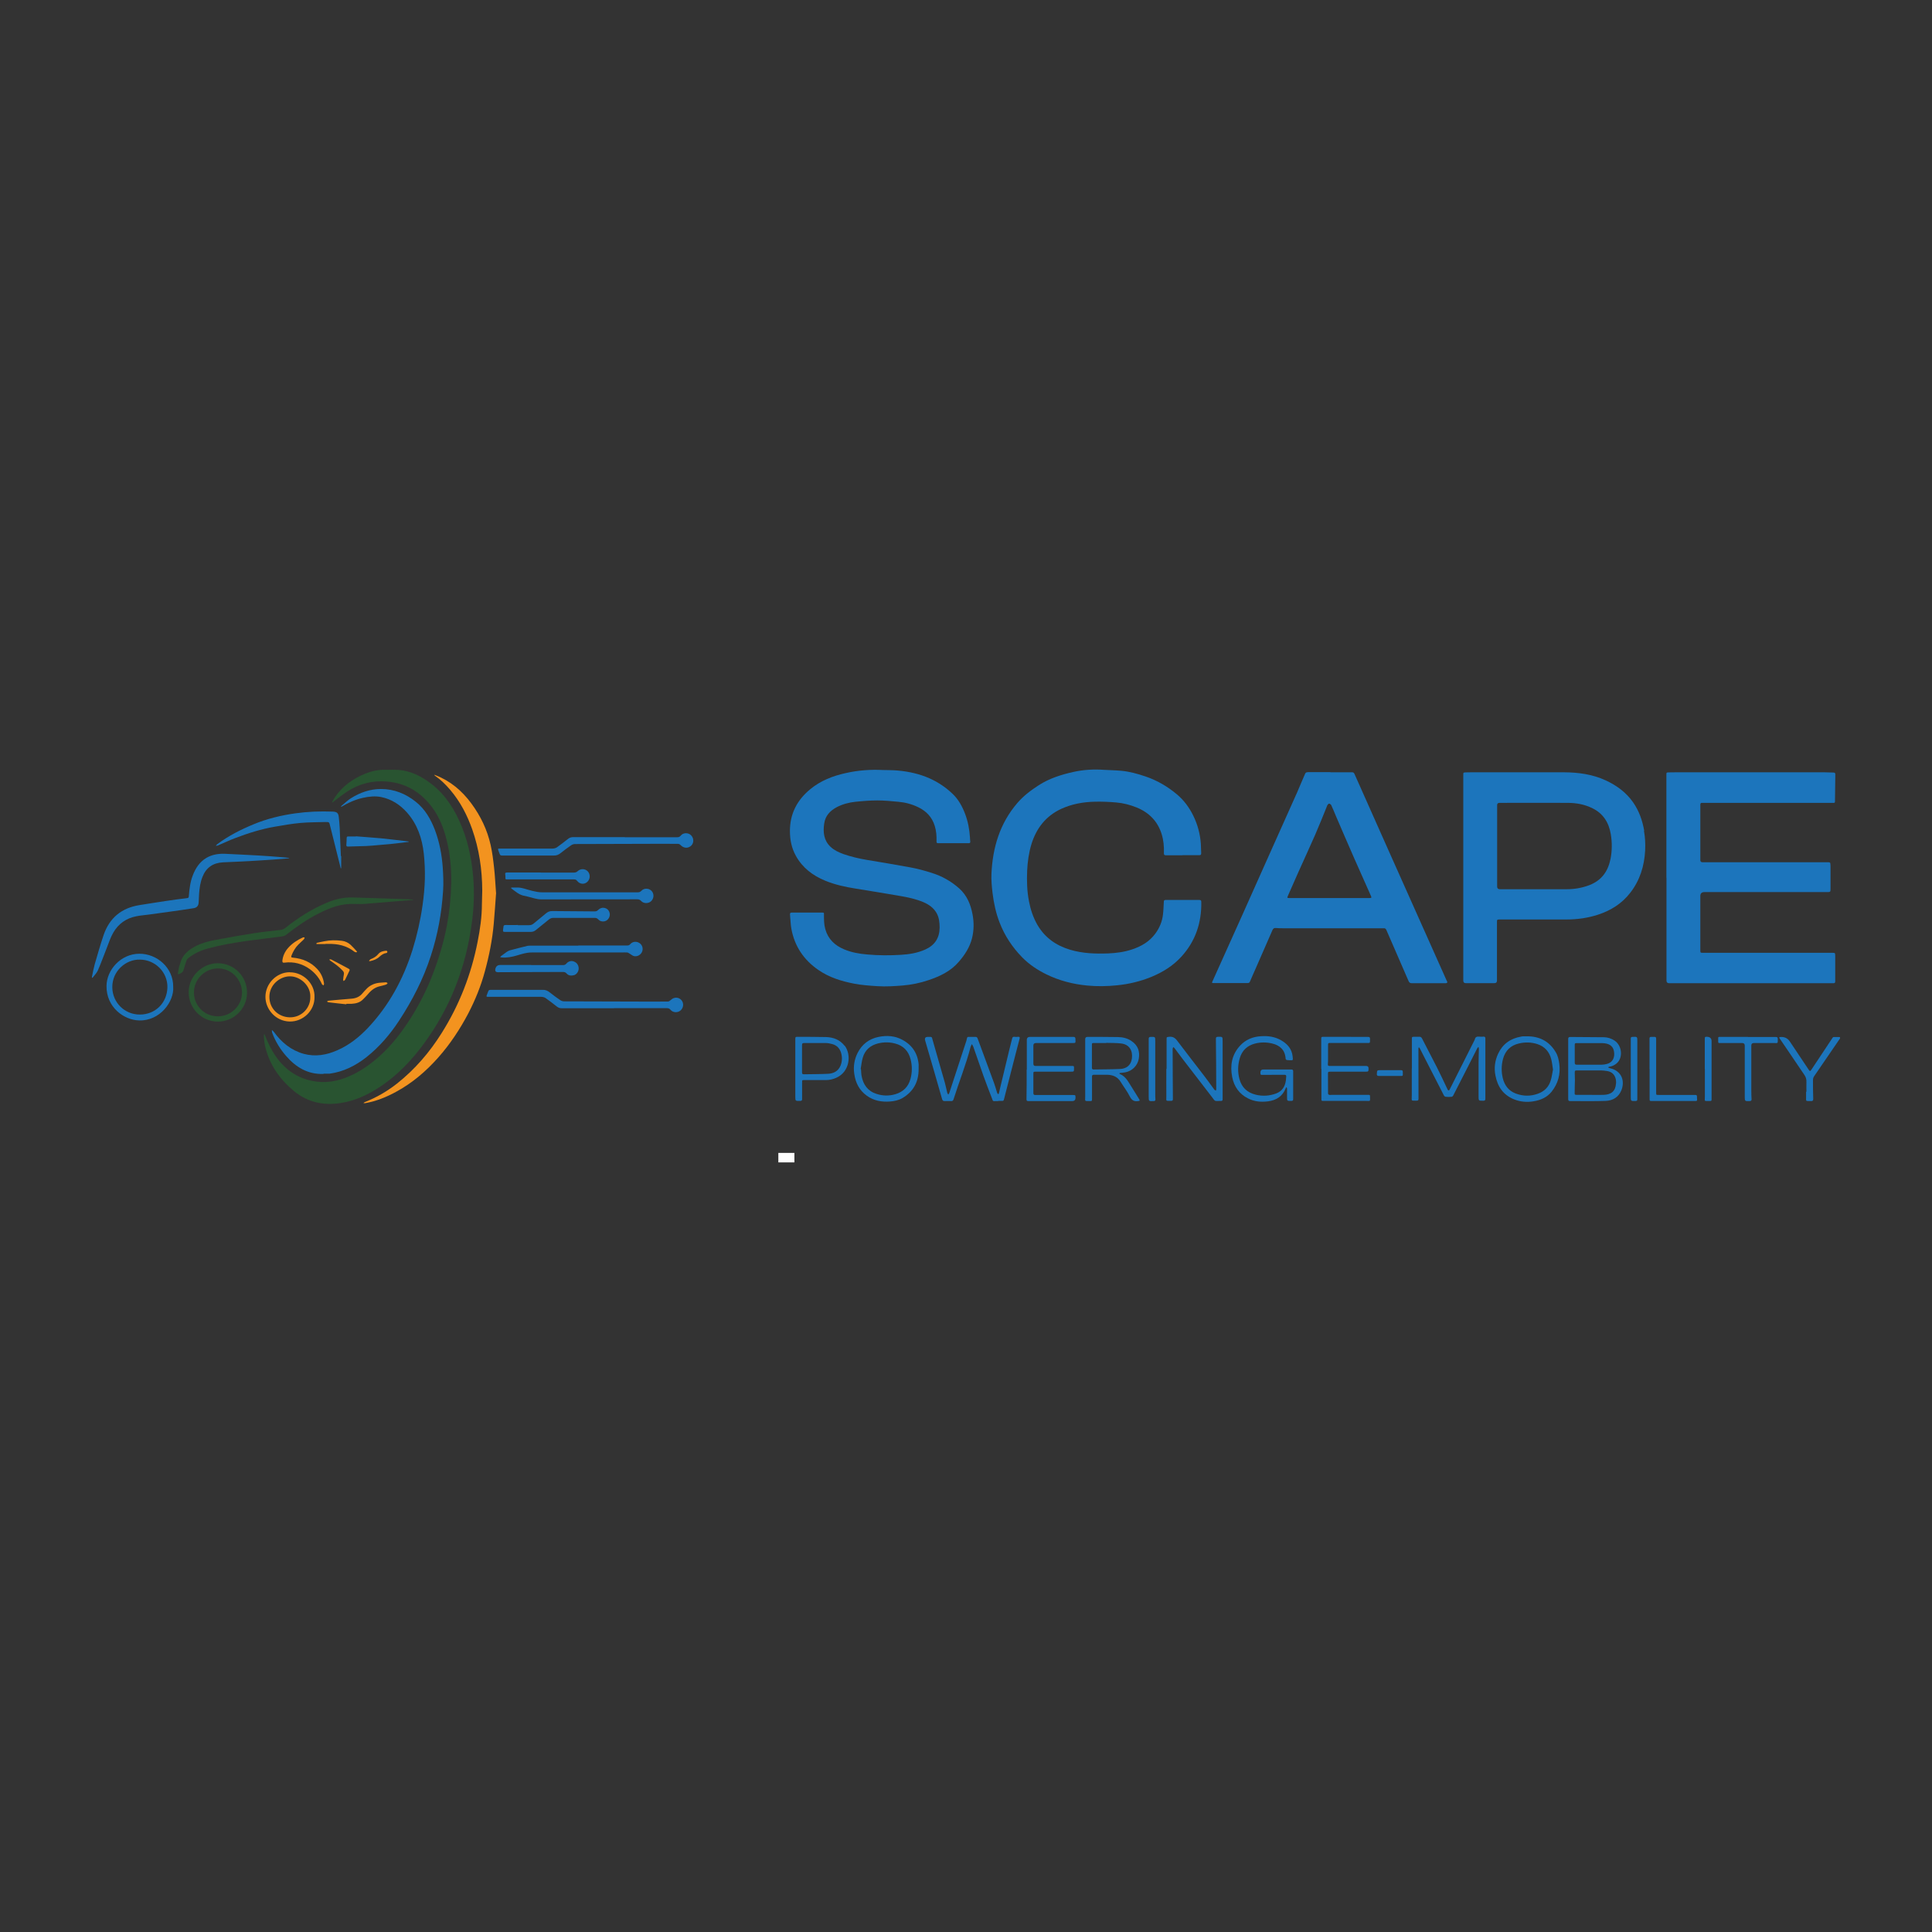 <?xml version="1.0" encoding="UTF-8"?><svg id="Capa_1" xmlns="http://www.w3.org/2000/svg" viewBox="0 0 230 230"><rect x="0" y="0" width="230" height="230" fill="#333333" stroke="none"/><defs><style>.cls-1{fill:#fff;}.cls-2{fill:#f3931f;}.cls-3{fill:#295431;}.cls-4{fill:#1c75bc;}</style></defs><rect class="cls-1" x="92.66" y="137.25" width="1.91" height="1.13"/><path class="cls-4" d="m215.05,129.97c0-.39-.01-.78,0-1.16.01-.3-.05-.56-.22-.81-.53-.78-1.06-1.57-1.59-2.35-.45-.67-.91-1.33-1.36-2-.11-.16-.09-.18.11-.2h.02c.45-.02.81.16,1.06.53.75,1.13,1.51,2.26,2.26,3.38.12.18.18.18.3,0,.84-1.26,1.67-2.52,2.51-3.78.03-.05.08-.12.13-.12.25,0,.5,0,.74,0,.02,0,.06.08.05.12-.01.06-.06.11-.09.16-1.01,1.47-2.02,2.94-3.02,4.41-.08.12-.12.29-.12.44,0,.74,0,1.49.03,2.23,0,.2-.06.26-.25.26-.74-.02-.58.08-.6-.58,0-.18,0-.36,0-.53h.03-.01Z"/><path class="cls-4" d="m208.08,123.45h3.31c.19,0,.25.05.25.24,0,.57.04.48-.48.48h-2.37c-.2,0-.3.1-.3.29,0,1.79,0,3.59,0,5.37,0,.34.01.68.03,1.03,0,.16-.06.21-.22.22-.59.02-.59.02-.59-.56v-6.05q0-.3-.31-.3h-2.58c-.27,0-.28,0-.27-.27.01-.53-.1-.46.47-.46,1.03,0,2.05,0,3.07,0h0s0,0,0,0Z"/><path class="cls-4" d="m202.95,127.25v-3.54c0-.28.02-.29.29-.28h.02c.33.02.5.2.5.52v6.84c0,.27,0,.28-.27.28-.66,0-.53.07-.53-.52,0-1.1,0-2.2,0-3.3h0Z"/><path class="cls-4" d="m198.38,104.49v-12.25c0-.27,0-.28.28-.29.28-.01.56-.01.84-.01h17.73c.34,0,.68.03,1.03.03.19,0,.24.08.23.25-.02,1.06-.03,2.13-.04,3.19,0,.14-.05.18-.18.17-.09,0-.19,0-.28,0h-15.09c-.08,0-.17,0-.26,0-.17-.02-.22.06-.22.23,0,2.2,0,4.4,0,6.59q0,.25.27.25h15c.13,0,.21.04.21.18,0,.09.02.19.02.28,0,.88,0,1.76,0,2.63,0,.47,0,.46-.46.46h-14.56c-.32,0-.48.16-.48.48v6.4c0,.35,0,.35.35.35h15.35c.34,0,.35,0,.36.35,0,1.02,0,2.03,0,3.05,0,.17-.07.22-.22.22-.33,0-.67,0-1,0h-18.54c-.22,0-.33-.11-.33-.33v-12.23h0Z"/><path class="cls-4" d="m96.08,108.64h1.75c.26,0,.27,0,.26.26,0,.58,0,1.15.16,1.71.33,1.19,1.14,1.95,2.25,2.41.88.37,1.81.53,2.76.61,1.33.12,2.67.12,4,.04,1-.06,1.98-.22,2.91-.64,1.12-.51,1.68-1.37,1.69-2.6,0-.61-.06-1.19-.36-1.73-.36-.63-.92-1.02-1.57-1.3-.88-.37-1.8-.57-2.73-.73-1.77-.3-3.54-.6-5.31-.88-1.25-.2-2.48-.46-3.66-.95-1.48-.61-2.71-1.54-3.49-2.97-.5-.9-.69-1.86-.7-2.88-.02-2.07.83-3.72,2.4-5.02,1.24-1.03,2.7-1.6,4.26-1.94,1.46-.33,2.94-.44,4.43-.36.44.02.88,0,1.32.03,2.63.16,5.02.95,6.96,2.81.69.66,1.14,1.48,1.48,2.37.34.9.52,1.83.58,2.79,0,.18.03.36.04.53,0,.13-.05.18-.18.18h-3.66c-.15,0-.18-.07-.18-.2.02-.63-.02-1.25-.21-1.86-.32-1.04-1-1.76-1.98-2.23-.75-.36-1.54-.57-2.36-.64-.83-.08-1.67-.16-2.5-.16s-1.74.07-2.6.16c-.77.08-1.53.28-2.22.64-.8.42-1.37,1.03-1.5,1.95-.15,1.02-.06,1.99.74,2.76.44.42.97.66,1.53.87.92.32,1.86.54,2.81.7,1.73.29,3.45.57,5.17.89.87.16,1.72.39,2.56.66,1.22.38,2.32,1,3.28,1.86.91.82,1.35,1.9,1.57,3.07.18.95.17,1.9-.06,2.84-.27,1.07-.85,1.97-1.56,2.79-.96,1.13-2.24,1.74-3.61,2.2-1,.34-2.02.55-3.07.64-1.01.08-2.02.15-3.04.08-.93-.06-1.85-.12-2.77-.3-1.5-.29-2.95-.74-4.23-1.62-1.74-1.19-2.85-2.83-3.23-4.92-.1-.55-.1-1.12-.16-1.69-.01-.17.04-.23.22-.23.6,0,1.19,0,1.79,0h0Z"/><path class="cls-4" d="m140.77,101.82c-.65,0-1.31,0-1.96,0-.19,0-.26-.06-.25-.25.03-.77-.04-1.54-.27-2.28-.48-1.53-1.5-2.56-2.97-3.16-.79-.32-1.61-.53-2.45-.6-.83-.07-1.67-.11-2.51-.09-1.4.03-2.76.27-4.04.86-1.82.85-2.94,2.3-3.53,4.19-.31,1.03-.46,2.09-.51,3.16-.05,1.23-.02,2.45.22,3.66.19.99.5,1.93,1.01,2.81.89,1.51,2.21,2.44,3.87,2.94,1.5.45,3.03.5,4.58.44.96-.04,1.91-.17,2.83-.48,1.1-.37,2.06-.93,2.76-1.89.49-.67.81-1.43.9-2.26.06-.5.07-1,.1-1.51,0-.16.05-.22.22-.22,1.33,0,2.67,0,4.01,0,.15,0,.22.04.23.21.05,2.49-.69,4.7-2.37,6.54-.99,1.09-2.22,1.85-3.58,2.41-1.32.54-2.69.86-4.09,1-1.17.12-2.34.14-3.51.03-1.71-.16-3.34-.58-4.88-1.33-1.08-.53-2.08-1.19-2.92-2.06-1.16-1.19-2.06-2.56-2.66-4.11-.44-1.13-.69-2.31-.84-3.52-.09-.76-.16-1.51-.13-2.27.14-3.14,1-6.02,3.08-8.44.73-.85,1.62-1.52,2.55-2.12,1.26-.81,2.67-1.26,4.12-1.58,1.21-.27,2.44-.34,3.67-.25.67.04,1.35.05,2.02.11,1,.09,1.96.36,2.91.68,1.38.47,2.61,1.19,3.72,2.12.84.7,1.48,1.57,1.96,2.55.52,1.06.82,2.19.9,3.37.02.37.02.73.04,1.09,0,.19-.06.24-.24.24-.67,0-1.33,0-2,0h0Z"/><path class="cls-3" d="m53.72,105.23c.03-1.79-.13-3.57-.57-5.31-.34-1.35-.84-2.63-1.67-3.76-1.34-1.83-3.13-2.93-5.41-3.12-1.73-.15-3.35.27-4.8,1.23-.56.37-1.08.81-1.62,1.21-.04.03-.07.05-.11.07.01-.05.01-.1.04-.14.77-1.43,1.96-2.4,3.4-3.09.73-.35,1.49-.59,2.29-.66.54-.05,1.09,0,1.63-.02,1.49-.02,2.79.51,3.99,1.34,1.74,1.19,2.93,2.84,3.79,4.74.96,2.1,1.45,4.33,1.65,6.62.15,1.8.1,3.6-.14,5.39-.69,5.36-2.57,10.25-5.79,14.6-1.42,1.92-3.06,3.64-5.05,4.98-1.45.97-3.02,1.73-4.77,2-2.05.32-3.94-.07-5.57-1.41-1.53-1.26-2.67-2.78-3.27-4.69-.2-.64-.33-1.29-.32-1.97,0-.05.02-.1.04-.15.03.04.06.08.07.13.35.9.76,1.76,1.32,2.56,1.2,1.71,2.83,2.75,4.91,2.99,1.27.15,2.5-.09,3.68-.59,1.47-.61,2.73-1.52,3.89-2.58,1.37-1.26,2.49-2.72,3.49-4.28,1.06-1.66,1.95-3.4,2.66-5.24.75-1.93,1.35-3.91,1.73-5.95.3-1.62.47-3.25.5-4.9h0Z"/><path class="cls-4" d="m38.5,127.85c-1.84.06-3.26-.78-4.43-2.13-.72-.82-1.29-1.75-1.67-2.78-.04-.1-.02-.21-.03-.32.08.07.17.14.23.22.91,1.25,2.05,2.2,3.57,2.62,1.38.37,2.71.14,3.99-.43,1.4-.61,2.57-1.54,3.62-2.64,2.54-2.69,4.24-5.84,5.34-9.35.53-1.72.93-3.47,1.18-5.25.15-1.04.25-2.09.28-3.15.02-1.01-.02-2.04-.13-3.04-.2-1.8-.76-3.46-1.98-4.85-.83-.94-1.83-1.6-3.07-1.86-.73-.15-1.47-.07-2.19.09-.89.2-1.72.56-2.5,1.03-.04.02-.08.03-.12.05.02-.04.03-.1.07-.13.37-.3.72-.65,1.12-.9,1.09-.69,2.28-1.1,3.58-1.1,1.56,0,2.94.56,4.15,1.53,1.1.88,1.76,2.04,2.26,3.33.55,1.46.83,2.96.94,4.51.06.91.1,1.83.04,2.74-.17,2.66-.64,5.25-1.47,7.78-.89,2.75-2.2,5.29-3.78,7.7-1.07,1.63-2.33,3.1-3.86,4.32-1.31,1.03-2.75,1.76-4.42,1.98-.02,0-.05,0-.07,0h-.63Z"/><path class="cls-2" d="m59.06,106.28c-.09,1.21-.17,2.45-.28,3.69-.17,1.92-.55,3.82-1.06,5.68-.47,1.74-1.14,3.39-1.97,4.99-1,1.9-2.17,3.67-3.6,5.28-1.45,1.63-3.09,3.03-5.02,4.07-1.14.62-2.33,1.1-3.6,1.33-.01,0-.03.01-.05.01-.07,0-.15,0-.22-.01.06-.04.11-.09.17-.12,1.39-.54,2.67-1.29,3.84-2.21,2.13-1.69,3.87-3.71,5.31-6.01,2.11-3.35,3.52-6.98,4.28-10.87.29-1.47.51-2.96.51-4.47,0-.54.04-1.09.04-1.63-.01-2.5-.37-4.94-1.2-7.3-.6-1.69-1.42-3.27-2.59-4.65-.54-.64-1.13-1.22-1.82-1.7-.04-.03-.07-.07-.12-.11.05,0,.1,0,.15.03,1.78.68,3.17,1.86,4.29,3.38,1.1,1.49,1.89,3.14,2.29,4.94.2.89.31,1.8.41,2.71.11.97.15,1.94.23,2.96h0Z"/><path class="cls-4" d="m26.73,101.64c1.38.07,2.76.13,4.13.21.88.05,1.75.12,2.62.19.3.02.6.06.9.09.02,0,.05.01.07.02-.03,0-.06.03-.08.03-.61.05-1.22.1-1.83.15-.94.07-1.89.12-2.83.18-.32.02-.65.04-.97.05-.73.03-1.47.06-2.21.1-1.17.07-1.99.62-2.42,1.72-.27.66-.36,1.36-.41,2.06-.02.33-.03.66-.05,1-.02.39-.21.62-.6.68-.93.15-1.87.28-2.8.41-.85.12-1.7.24-2.55.35-.49.07-.99.1-1.47.2-1.2.23-2.13.89-2.74,1.94-.33.57-.53,1.2-.77,1.81-.36.9-.68,1.81-1.07,2.7-.14.31-.4.56-.61.84-.02.02-.06.03-.09.04,0-.05-.02-.09,0-.14.1-.48.19-.97.32-1.45.34-1.17.67-2.34,1.06-3.49.7-2.06,2.14-3.24,4.28-3.58,1.05-.16,2.09-.34,3.14-.49.84-.13,1.69-.24,2.53-.34.18-.02.19-.11.2-.25.07-.82.16-1.65.46-2.43.33-.87.81-1.62,1.63-2.11.67-.39,1.4-.51,2.17-.49h0Z"/><path class="cls-4" d="m118.81,131.08h-.19c-.45,0-.38.09-.56-.4-.32-.85-.66-1.69-.96-2.54-.42-1.18-.82-2.35-1.23-3.53-.04-.11-.12-.21-.17-.31-.05.11-.12.21-.15.32-.55,2.13-1.38,4.18-2.04,6.27-.05.14-.13.2-.27.19-.26,0-.51-.01-.77,0-.19.01-.27-.07-.32-.25-.32-1.14-.65-2.28-.98-3.41-.34-1.18-.69-2.36-1.03-3.54q-.13-.44.32-.44c.54,0,.44-.06.59.45.48,1.68.96,3.35,1.44,5.03.11.39.18.79.28,1.18.02.07.08.14.12.21.04-.06.09-.12.12-.19.66-2.02,1.32-4.03,1.98-6.05.03-.08.06-.16.07-.24.12-.46.04-.38.5-.39.19,0,.37.01.56,0,.14,0,.21.05.26.18.65,1.75,1.3,3.5,1.94,5.26.14.37.24.75.36,1.13.01.05.03.11.06.15.02.04.07.07.1.11.03-.04.07-.08.08-.13.07-.29.13-.57.2-.86.34-1.4.67-2.8,1.01-4.2.12-.48.24-.96.36-1.44.04-.15.09-.23.27-.21.15.02.29.02.44,0,.19-.01.23.06.18.23-.16.6-.31,1.2-.47,1.8-.46,1.81-.93,3.61-1.39,5.42-.03.13-.09.19-.22.18-.15,0-.29,0-.44,0h0Z"/><path class="cls-4" d="m168.08,127.23v-3.61c0-.13.03-.19.16-.19.27,0,.54-.01.81,0,.08,0,.19.1.23.18.6,1.16,1.2,2.31,1.79,3.47.41.82.81,1.66,1.2,2.49.02.05.04.1.07.15.1.14.16.13.24-.02.97-1.93,1.94-3.86,2.92-5.8.02-.05.06-.09.07-.15.06-.32.27-.37.55-.34.16.01.33.02.49,0,.18-.01.22.07.22.23,0,.49,0,.98,0,1.47,0,1.9,0,3.79,0,5.68,0,.2-.06.25-.25.25-.56,0-.56.01-.56-.54v-3.89c0-.58.03-1.16.04-1.75,0-.07-.03-.15-.05-.23-.06.06-.13.12-.16.19-.41.81-.82,1.62-1.23,2.43-.54,1.06-1.08,2.13-1.63,3.19-.03.06-.12.13-.19.13-.22.02-.45.03-.67,0-.08,0-.19-.07-.23-.15-.83-1.62-1.66-3.24-2.49-4.86-.14-.26-.26-.53-.4-.79-.02-.04-.07-.07-.11-.09-.01.05-.04.09-.04.14,0,1.98,0,3.97.01,5.96,0,.17-.03.26-.23.25-.69-.02-.58.11-.57-.59,0-1.09,0-2.17,0-3.26h0Z"/><path class="cls-3" d="m42.25,107.62c-1.6-.1-3.02.46-4.4,1.17-1.34.68-2.56,1.54-3.75,2.47-.13.1-.31.19-.47.21-1.45.2-2.91.36-4.36.56-1.53.22-3.05.49-4.54.89-.82.22-1.59.58-2.27,1.1-.1.08-.21.2-.25.32-.13.37-.25.73-.35,1.11-.07.3-.31.41-.55.51-.11.05-.14-.04-.13-.12.05-.27.1-.55.16-.82.02-.1.09-.2.11-.3.25-1.07,1.02-1.67,1.94-2.13.71-.35,1.47-.55,2.24-.69,1.54-.29,3.09-.57,4.65-.81,1.03-.16,2.06-.26,3.09-.38.23-.03.43-.1.61-.25,1.5-1.2,3.1-2.22,4.87-2.97.99-.42,2.01-.68,3.09-.65,1.49.05,2.98.09,4.47.14.68.02,1.37.05,2.05.07.22,0,.45.03.67.04.03,0,.06.01.08.02-.03,0-.06.02-.08.03-.5.04-1.01.08-1.51.12-1.42.12-2.85.24-4.27.35-.37.03-.74,0-1.12,0h0Z"/><path class="cls-4" d="m73.09,120.03h-6.22c-.23,0-.41-.07-.59-.21-.44-.35-.88-.69-1.34-1.01-.14-.09-.33-.14-.5-.14-2.09,0-4.18,0-6.26,0-.29,0-.31-.01-.2-.28.25-.6.08-.55.8-.55,1.83,0,3.65,0,5.47,0,.11,0,.22,0,.33,0,.35-.02.62.1.89.32.39.32.8.61,1.22.9.13.09.31.15.48.15,3.53.01,7.05.02,10.58.03.59,0,1.18,0,1.77-.01.11,0,.24-.09.33-.18.38-.37.92-.37,1.26,0,.32.35.28.92-.1,1.25-.34.29-.91.26-1.19-.09-.12-.15-.24-.19-.42-.19h-6.3Z"/><path class="cls-4" d="m152.02,127.32c.57,0,1.13,0,1.7,0,.17,0,.23.06.23.22,0,1.1,0,2.2,0,3.3,0,.18-.07.22-.23.22-.5,0-.5.01-.5-.47,0-.33,0-.67,0-1,0-.06-.04-.11-.06-.17-.03.05-.08.08-.1.14-.38.95-1.1,1.42-2.09,1.55-.83.11-1.64.04-2.4-.35-1.05-.53-1.66-1.41-1.88-2.54-.27-1.38-.05-2.66.93-3.73.66-.72,1.51-1.07,2.48-1.13.84-.06,1.66.05,2.41.48.64.37,1.14.86,1.32,1.61.05.19.06.4.08.6.01.12-.04.18-.16.17-.19,0-.37,0-.56-.03-.06,0-.14-.1-.14-.16-.06-1.02-.67-1.59-1.62-1.81-.68-.16-1.37-.16-2.05.02-.9.24-1.51.81-1.78,1.71-.25.83-.27,1.67-.05,2.5.27,1,.92,1.62,1.94,1.87.83.2,1.64.15,2.44-.15.7-.27,1.05-.81,1.15-1.54.02-.15.03-.31.04-.46.02-.16-.05-.22-.21-.22-.87,0-1.74,0-2.61.01-.23,0-.24,0-.25-.24v-.05q0-.35.36-.35h1.6Z"/><path class="cls-4" d="m138.88,127.26v-3.54c0-.28,0-.25.29-.29.43-.05.71.11.97.46,1.05,1.4,2.14,2.78,3.2,4.17.4.51.77,1.05,1.16,1.57.03.04.05.08.08.11.05.04.11.06.17.09.01-.06.04-.11.04-.17,0-1.99-.02-3.99-.04-5.98,0-.2.06-.25.24-.25.56-.02.56-.02.56.52v6.92c0,.14-.05.2-.19.19-.84,0-.63.13-1.12-.51-1.15-1.5-2.3-2.99-3.45-4.48-.32-.42-.63-.85-.95-1.27-.04-.06-.11-.1-.17-.15-.02.07-.07.15-.07.22,0,1.99.02,3.99.03,5.98,0,.15-.06.21-.2.2-.72,0-.57.07-.58-.55-.01-1.09,0-2.17,0-3.26h0Z"/><path class="cls-4" d="m40.62,101.91v1.4s-.02.06-.03.09c-.01-.03-.03-.05-.04-.08-.42-1.67-.83-3.33-1.25-5-.11-.46-.1-.47-.59-.46-.98.03-1.98.02-2.95.11-1.01.09-2.01.27-3.01.44-1.64.28-3.22.78-4.77,1.37-.66.25-1.31.56-1.97.84-.02,0-.04.02-.06.03-.08.02-.17.03-.26.05.06-.07.1-.15.17-.2,1.33-.99,2.8-1.74,4.33-2.37,1.59-.66,3.25-1.06,4.95-1.3,1.48-.21,2.98-.27,4.48-.21.48.02.66.17.71.65.05.43.09.87.11,1.3.05,1.11.09,2.23.14,3.35h.02,0Z"/><path class="cls-4" d="m157.29,127.25v-3.54c0-.26.01-.28.28-.28,1.76,0,3.53.01,5.29.01.18,0,.24.06.24.24-.02.55.07.48-.49.48h-4.19c-.3,0-.32,0-.32.29,0,.53,0,1.07,0,1.61,0,.19,0,.37-.02.56-.01.24,0,.28.25.28h4.31q.27,0,.28.26c0,.42,0,.42-.4.42h-4.15c-.26,0-.28.02-.28.28,0,.78,0,1.55.01,2.33,0,.06.08.14.14.15.09.03.2,0,.3,0h4.29c.27,0,.27,0,.27.28,0,.51.07.44-.44.44h-5.06c-.3,0-.29,0-.29-.31v-3.52h0Z"/><path class="cls-4" d="m122.24,127.34v-3.49q-.02-.41.38-.41c1.72,0,3.43,0,5.15,0,.21,0,.26.07.26.27,0,.48.09.46-.46.46h-4.24c-.21,0-.31.1-.31.3v2.17c0,.17.08.26.25.26h4.33c.25,0,.26,0,.26.26v.02c0,.4,0,.4-.4.4h-4.15c-.28,0-.29.01-.29.29,0,.74,0,1.49,0,2.24,0,.2.06.25.25.25,1.49,0,2.98,0,4.47,0,.28,0,.29,0,.3.3,0,.28-.12.42-.4.42h-4.99c-.08,0-.15,0-.23,0-.16.01-.22-.05-.22-.22.01-.54.02-1.09.02-1.63v-1.89h0v-.02Z"/><path class="cls-4" d="m61.43,105.66c.66-.05,1.29.25,1.95.4.38.09.77.17,1.17.17,3.79,0,7.57,0,11.36,0,.18,0,.31-.04.44-.18.32-.34.88-.33,1.21,0,.32.34.31.88-.03,1.22-.32.32-.92.32-1.21-.02-.14-.15-.28-.19-.47-.19-3.8,0-7.61,0-11.41.01-.56,0-1.08-.21-1.61-.33-.11-.02-.22-.07-.34-.08-.65-.09-1.11-.52-1.61-.89-.02-.02-.03-.05-.05-.07.03-.01.07-.04.1-.04h.49Z"/><path class="cls-4" d="m68.85,112.56h5.8c.16,0,.27-.03.38-.16.27-.32.74-.37,1.1-.13.34.22.47.67.3,1.05-.17.38-.6.61-1,.49-.17-.06-.31-.19-.47-.28-.09-.06-.19-.13-.29-.14-.23-.02-.46,0-.7,0h-10.69c-.6,0-1.16.18-1.72.35-.61.18-1.22.3-1.85.24-.06,0-.11-.03-.17-.04.04-.04.07-.09.12-.13.21-.16.42-.32.64-.47.12-.08.25-.16.39-.2.69-.19,1.38-.36,2.07-.53.11-.03.23-.03.35-.03h5.75,0Z"/><path class="cls-4" d="m61.64,110.14c.45,0,.9,0,1.35,0,.21,0,.37-.06.53-.19.49-.41.99-.8,1.47-1.21.22-.19.47-.29.76-.28,1.68.01,3.35.02,5.03.04.18,0,.3-.04.43-.17.46-.47,1.2-.28,1.36.34.09.34-.07.73-.36.91-.3.19-.75.15-.98-.12-.15-.17-.31-.2-.51-.19-1.61,0-3.21,0-4.82,0-.22,0-.39.06-.55.19-.52.43-1.05.84-1.57,1.27-.18.15-.37.21-.6.21h-3.05c-.24,0-.26-.03-.24-.28,0-.09.04-.18.04-.28,0-.22.1-.27.3-.26.47.01.95,0,1.42,0h0Z"/><path class="cls-4" d="m196.37,127.25v-3.59c0-.16.04-.23.21-.22.12,0,.25,0,.37,0,.17-.01.21.07.21.22,0,2.13,0,4.26,0,6.38,0,.32,0,.31.31.31,1.45,0,2.9,0,4.35,0,.14,0,.2.04.2.18,0,.59.15.54-.5.54h-4.82c-.33,0-.32,0-.32-.34v-3.49h0Z"/><path class="cls-4" d="m63.21,114.89h3.82c.17,0,.29-.05.4-.18.23-.28.59-.37.9-.24.36.14.56.44.56.83,0,.35-.24.7-.55.79-.33.09-.66.07-.9-.21-.13-.15-.28-.17-.45-.17-2.56,0-5.12.02-7.69.03-.3,0-.4-.14-.32-.43s.27-.43.56-.43h3.68,0Z"/><path class="cls-4" d="m64.37,103.88h3.96c.17,0,.31-.05.44-.17.34-.33.9-.31,1.21.03.33.37.29.95-.09,1.27-.36.31-.89.25-1.19-.15-.1-.14-.22-.17-.37-.17h-7.85c-.32,0-.31.03-.31-.29,0-.09,0-.19-.02-.28-.04-.18.01-.25.21-.25,1.05,0,2.11,0,3.16,0h.86s0,.01,0,.01Z"/><path class="cls-4" d="m136.75,127.23v-3.53c0-.18.04-.26.23-.26.56-.01.55-.02.55.52v6.33c0,.19,0,.39.02.58,0,.15-.05.21-.2.21-.6.03-.6.03-.6-.56v-3.28Z"/><path class="cls-4" d="m194.14,127.24v-3.59c0-.15.03-.2.19-.21.59-.03.59-.04.59.53,0,2.29,0,4.58,0,6.87,0,.17-.04.23-.22.23-.56.01-.56.02-.56-.54v-3.3h-.01Z"/><path class="cls-4" d="m42.37,99.56c1,.08,2.01.15,3.01.24,1.08.11,2.15.24,3.23.37.03,0,.05.02.07.03-.03,0-.05.03-.08.03-.61.07-1.23.16-1.84.22-.81.08-1.63.15-2.45.22-.26.02-.52.04-.79.05-.7.02-1.4.04-2.09.06-.15,0-.21-.04-.2-.2.02-.27.04-.54.04-.81,0-.14.05-.2.19-.19.3,0,.6,0,.91,0v-.04h0Z"/><path class="cls-2" d="m33.61,114.43c.05-.6.29-1.12.68-1.57.49-.56,1.1-.95,1.77-1.26.06-.03.14,0,.21,0-.03.07-.04.17-.09.22-.22.22-.46.42-.67.64-.36.36-.6.79-.79,1.25-.09.24-.07.28.19.3,1.1.11,2.07.51,2.84,1.33.47.5.74,1.1.83,1.78,0,.06-.05.13-.07.19-.07-.05-.16-.09-.19-.16-.32-.72-.8-1.31-1.43-1.77-.91-.66-1.92-.92-3.03-.78-.15.02-.25,0-.24-.18h0Z"/><path class="cls-2" d="m41.24,119.56c-.72-.08-1.43-.15-2.14-.24-.06,0-.12-.07-.18-.1.06-.03.12-.08.19-.09.91-.08,1.82-.17,2.73-.24.54-.04.99-.23,1.33-.66.12-.15.26-.29.39-.43.48-.54,1.1-.79,1.81-.82.19,0,.39-.04.58-.04.07,0,.13.07.2.1-.06.06-.1.14-.17.16-.23.08-.47.15-.72.2-.59.13-1.04.45-1.42.91-.2.24-.42.46-.64.68-.37.37-.84.48-1.34.51-.21.01-.42,0-.63,0,0,.02,0,.03,0,.05h0Z"/><path class="cls-4" d="m165.45,128.09c-.44,0-.87,0-1.3,0-.21,0-.25-.08-.24-.26.03-.42.02-.42.42-.43.81,0,1.62,0,2.44,0,.19,0,.24.07.23.24,0,.52.06.44-.44.45h-1.11Z"/><path class="cls-2" d="m38.74,112.39h-.98s-.08-.03-.12-.04c.03-.04.06-.1.1-.11.28-.07.56-.12.84-.18.71-.15,1.41-.15,2.13-.06.38.05.73.21,1.02.47.25.24.49.5.72.75.03.03.04.08.06.12-.04,0-.09.04-.13.03-.07-.01-.14-.03-.19-.07-.92-.73-1.99-.96-3.14-.93h-.3s0,.02,0,.02Z"/><path class="cls-2" d="m40.85,116.63c.03-.24.04-.42.08-.59.05-.2,0-.35-.14-.49-.43-.47-.94-.83-1.46-1.18-.05-.03-.09-.09-.14-.14.08,0,.17-.05.23-.01.67.35,1.33.69,1.99,1.05.27.15.26.16.12.44-.15.3-.29.62-.44.92-.04.07-.12.11-.19.16-.02-.07-.05-.15-.06-.16h0Z"/><path class="cls-2" d="m46.01,113.17s.1.08.11.15c0,.04-.07.13-.13.14-.33.04-.58.22-.82.44-.31.29-.7.44-1.12.52-.04,0-.07,0-.11,0,0-.03.01-.07.04-.1.06-.06.12-.13.19-.15.34-.13.64-.32.87-.6.24-.29.57-.36.97-.39h0Z"/><path class="cls-4" d="m172.24,116.78c-1.23-2.75-2.45-5.49-3.68-8.24-1.05-2.34-2.09-4.69-3.14-7.03-1.4-3.13-2.79-6.26-4.18-9.39-.06-.13-.14-.18-.28-.18-.86,0-1.72,0-2.58,0v-.02h-2.49c-.12,0-.23,0-.35.03-.06.01-.12.07-.15.12-.33.74-.64,1.5-.96,2.24-1.2,2.7-2.42,5.39-3.62,8.09-.98,2.19-1.95,4.38-2.93,6.56-1.18,2.63-2.36,5.24-3.54,7.87-.08.19-.08.2.14.2h4.05c.15,0,.22-.05.28-.19.21-.51.44-1.01.66-1.51.67-1.54,1.35-3.07,2.01-4.6.09-.2.2-.27.41-.25.28.02.56.03.84.03h11.23c.25,0,.5.01.74,0,.19-.02.27.05.35.22.88,2.02,1.76,4.04,2.63,6.05.08.19.18.27.4.27,1.33,0,2.67,0,4.01,0q.29,0,.17-.26h0Zm-9.2-9.87h-9.57c-.24,0-.25-.03-.15-.26.42-.94.83-1.89,1.25-2.83.66-1.48,1.35-2.96,2-4.45.49-1.12.94-2.26,1.4-3.39.02-.04.02-.1.05-.13.06-.07.15-.19.2-.18.09.01.22.09.26.18.2.42.37.85.55,1.28.72,1.67,1.44,3.35,2.17,5.01.66,1.5,1.33,3,2,4.5.1.23.08.27-.17.27h0Z"/><path class="cls-4" d="m195.74,98.91c-.21-1.22-.61-2.37-1.32-3.39-.83-1.19-1.97-2.02-3.27-2.62-1.56-.72-3.23-.95-4.94-.96-3.7-.01-7.41,0-11.11,0-.21,0-.42,0-.63.01-.27.02-.27.03-.27.29v24.49c0,.21.1.31.29.31h3.42c.2,0,.3-.1.3-.31v-6.96c0-.29.02-.3.3-.31h8.03c1.26,0,2.5-.18,3.7-.57,1.53-.5,2.84-1.32,3.83-2.6,1.15-1.47,1.68-3.18,1.78-5.03.04-.79,0-1.58-.14-2.36h0Zm-4.03,3.4c-.29,1.47-1.1,2.54-2.54,3.08-.86.32-1.75.47-2.66.47h-7.96c-.21,0-.32-.11-.32-.32v-4.82h0v-4.86q0-.28.27-.28c2.72,0,5.43-.02,8.15,0,1,0,1.99.18,2.91.63,1.3.63,1.97,1.72,2.2,3.09.17,1,.16,2.01-.04,3.01Z"/><path class="cls-4" d="m191.99,127.26c-.14-.05-.29-.07-.42-.12-.05-.01-.09-.06-.13-.08.05-.02.09-.07.14-.07.33-.04.61-.18.86-.38.81-.67.67-2.13-.23-2.73-.38-.25-.81-.39-1.25-.4-1.34-.02-2.69-.01-4.03-.03-.2,0-.24.08-.24.26,0,1.19,0,2.37,0,3.56s0,2.37,0,3.56c0,.19.05.25.24.25,1.4,0,2.81.03,4.21-.02.85-.03,1.54-.43,1.88-1.26.39-.97.15-2.1-1.03-2.54h0Zm-4.52-2.92c0-.17.11-.16.22-.16h1.61c.48,0,.96,0,1.44,0,.18,0,.37.03.55.07.59.16.86.55.88,1.21.01.59-.28,1.03-.84,1.19-.21.06-.43.1-.64.1-.99,0-1.98,0-2.98,0-.2,0-.24-.08-.24-.25,0-.73,0-1.46,0-2.19h0Zm4.91,4.66c-.06.88-.55,1.32-1.49,1.34-.53.02-1.07,0-1.61,0h0c-.53,0-1.06,0-1.58,0-.22,0-.25-.02-.24-.25,0-.51.02-1.01.03-1.51,0-.29-.01-.58-.02-.86,0-.25.02-.29.27-.29.95,0,1.9,0,2.84,0,.24,0,.48.04.72.07.83.12,1.13.77,1.09,1.48h0Z"/><path class="cls-4" d="m135.61,130.85c-.29-.46-.56-.93-.86-1.39-.4-.6-.69-1.3-1.43-1.6-.03,0-.04-.06-.07-.08.03-.02.07-.04.1-.05.2-.02.4-.03.6-.07.82-.15,1.48-.79,1.62-1.63.13-.8-.04-1.54-.87-2.1-.48-.33-1.03-.46-1.61-.47-1.21-.02-2.42-.02-3.63-.02q-.27,0-.27.27v3.54h0c0,1.1,0,2.2,0,3.3,0,.59-.11.52.53.53.27,0,.28,0,.28-.27v-2.63c0-.17.04-.23.22-.23.54,0,1.09,0,1.63,0,.64.02,1.18.24,1.54.81.37.6.81,1.17,1.12,1.79.23.45.51.6.98.53.21-.03.23-.05.12-.23h0Zm-5.41-3.53c-.15,0-.21-.04-.21-.2,0-.93,0-1.86,0-2.79,0-.15.07-.16.19-.16h1.51v-.02c.59.02,1.18,0,1.76.07,1.05.12,1.41.9,1.3,1.79-.11.84-.69,1.22-1.41,1.25-1.04.05-2.09.04-3.14.06h0Z"/><path class="cls-4" d="m109.37,126.84c-.08-1.37-.73-2.4-1.94-3.05-.88-.48-1.84-.55-2.83-.35-1.13.23-1.97.86-2.5,1.9-.4.79-.53,1.63-.4,2.5.15,1.07.6,1.96,1.49,2.6.83.6,1.78.77,2.78.69.51-.04,1.02-.15,1.47-.41,1.31-.78,1.93-1.94,1.92-3.45,0-.15,0-.29,0-.44h0Zm-.99,1.63c-.26.93-.86,1.51-1.78,1.79-.75.22-1.5.21-2.24-.03-1.05-.33-1.6-1.1-1.79-2.14-.05-.27-.05-.54-.07-.81-.01,0-.03,0-.04-.01.08-.45.12-.92.25-1.36.27-.92.91-1.47,1.84-1.7.67-.16,1.35-.16,2.02.02.97.25,1.58.89,1.83,1.86.21.8.2,1.6-.02,2.39h0Z"/><path class="cls-4" d="m185.63,126.64c-.07-.49-.17-.98-.44-1.41-.77-1.28-1.93-1.87-3.41-1.86-.15,0-.29,0-.44,0-.09,0-.18.02-.28.04-1.25.22-2.18.88-2.72,2.05-.38.83-.49,1.69-.31,2.58.25,1.33.94,2.33,2.23,2.84.76.3,1.55.36,2.35.22.82-.14,1.56-.46,2.1-1.13.78-.98,1.08-2.09.92-3.33h0Zm-1.02,1.98c-.23.78-.76,1.31-1.52,1.58-.87.32-1.75.31-2.62-.01-.87-.32-1.36-.98-1.57-1.85-.18-.76-.17-1.53.03-2.28.27-.98.9-1.61,1.9-1.84.73-.17,1.47-.16,2.2.08.88.29,1.41.91,1.64,1.79.1.38.14.79.21,1.24-.08.41-.14.87-.27,1.3h0Z"/><path class="cls-4" d="m20.62,117.5c.03-2.3-1.94-3.97-4.03-3.96-2.22.01-3.89,1.93-3.91,3.83-.03,2.56,2.09,4.07,3.89,4.11,2.49.07,4.17-2.26,4.05-3.99h0Zm-3.96,3.28c-1.85.01-3.26-1.45-3.29-3.21-.04-1.99,1.65-3.38,3.28-3.33,1.81,0,3.32,1.49,3.28,3.31-.05,1.86-1.44,3.22-3.26,3.23h0Z"/><path class="cls-4" d="m100.54,124.49c-.55-.71-1.32-1-2.18-1.03-1.12-.03-2.24-.02-3.35-.03-.32,0-.33.01-.33.32v6.77c0,.56,0,.55.57.54.17,0,.25-.05.24-.24,0-.66,0-1.32,0-1.98,0-.26,0-.26.26-.26h2.56c.43,0,.84-.09,1.24-.27,1.63-.71,1.83-2.77,1-3.84h0Zm-.49,2.4c-.27.63-.81.9-1.44.94-.97.05-1.95.04-2.93.06-.18,0-.2-.09-.2-.24v-1.63c0-.53,0-1.07,0-1.61,0-.19.07-.24.24-.24.87,0,1.74,0,2.61,0,.24,0,.49.06.73.12.57.15.92.52,1.08,1.08.14.51.12,1.01-.08,1.5h0Z"/><path class="cls-3" d="m25.92,114.67c-1.86,0-3.46,1.58-3.46,3.44,0,1.99,1.6,3.49,3.44,3.51,1.93.02,3.51-1.54,3.51-3.45,0-1.94-1.55-3.5-3.49-3.5h0Zm0,6.32c-1.76-.01-2.84-1.45-2.83-2.83,0-1.6,1.31-2.88,2.88-2.87,1.58,0,2.86,1.32,2.84,2.91-.02,1.54-1.32,2.8-2.88,2.79h0Z"/><path class="cls-2" d="m34.49,115.74c-1.62.01-2.9,1.41-2.89,2.94,0,1.46,1.2,2.89,2.88,2.93,1.62.03,3-1.32,2.96-2.92.06-1.57-1.32-2.95-2.94-2.94h0Zm0,5.37c-1.32-.03-2.42-1.01-2.42-2.44s1.25-2.44,2.45-2.44c1.28,0,2.5,1.18,2.42,2.48.03,1.24-1,2.43-2.46,2.4h0Z"/><path class="cls-4" d="m74.4,99.66h-6.19c-.23,0-.41.07-.59.21-.44.35-.88.69-1.33,1.01-.14.09-.33.14-.5.14-2.08,0-4.16,0-6.24,0-.29,0-.3.01-.2.28.24.6.08.55.79.55,1.82,0,3.63,0,5.44,0,.11,0,.22,0,.32,0,.34.02.62-.1.88-.32.39-.32.8-.61,1.21-.9.13-.09.31-.15.47-.15,3.51-.01,7.01-.02,10.52-.03.59,0,1.18,0,1.76.01.11,0,.24.09.32.18.37.37.91.37,1.26,0,.32-.35.28-.92-.1-1.25-.34-.29-.91-.26-1.18.09-.12.15-.24.19-.42.19h-6.26,0Z"/></svg>